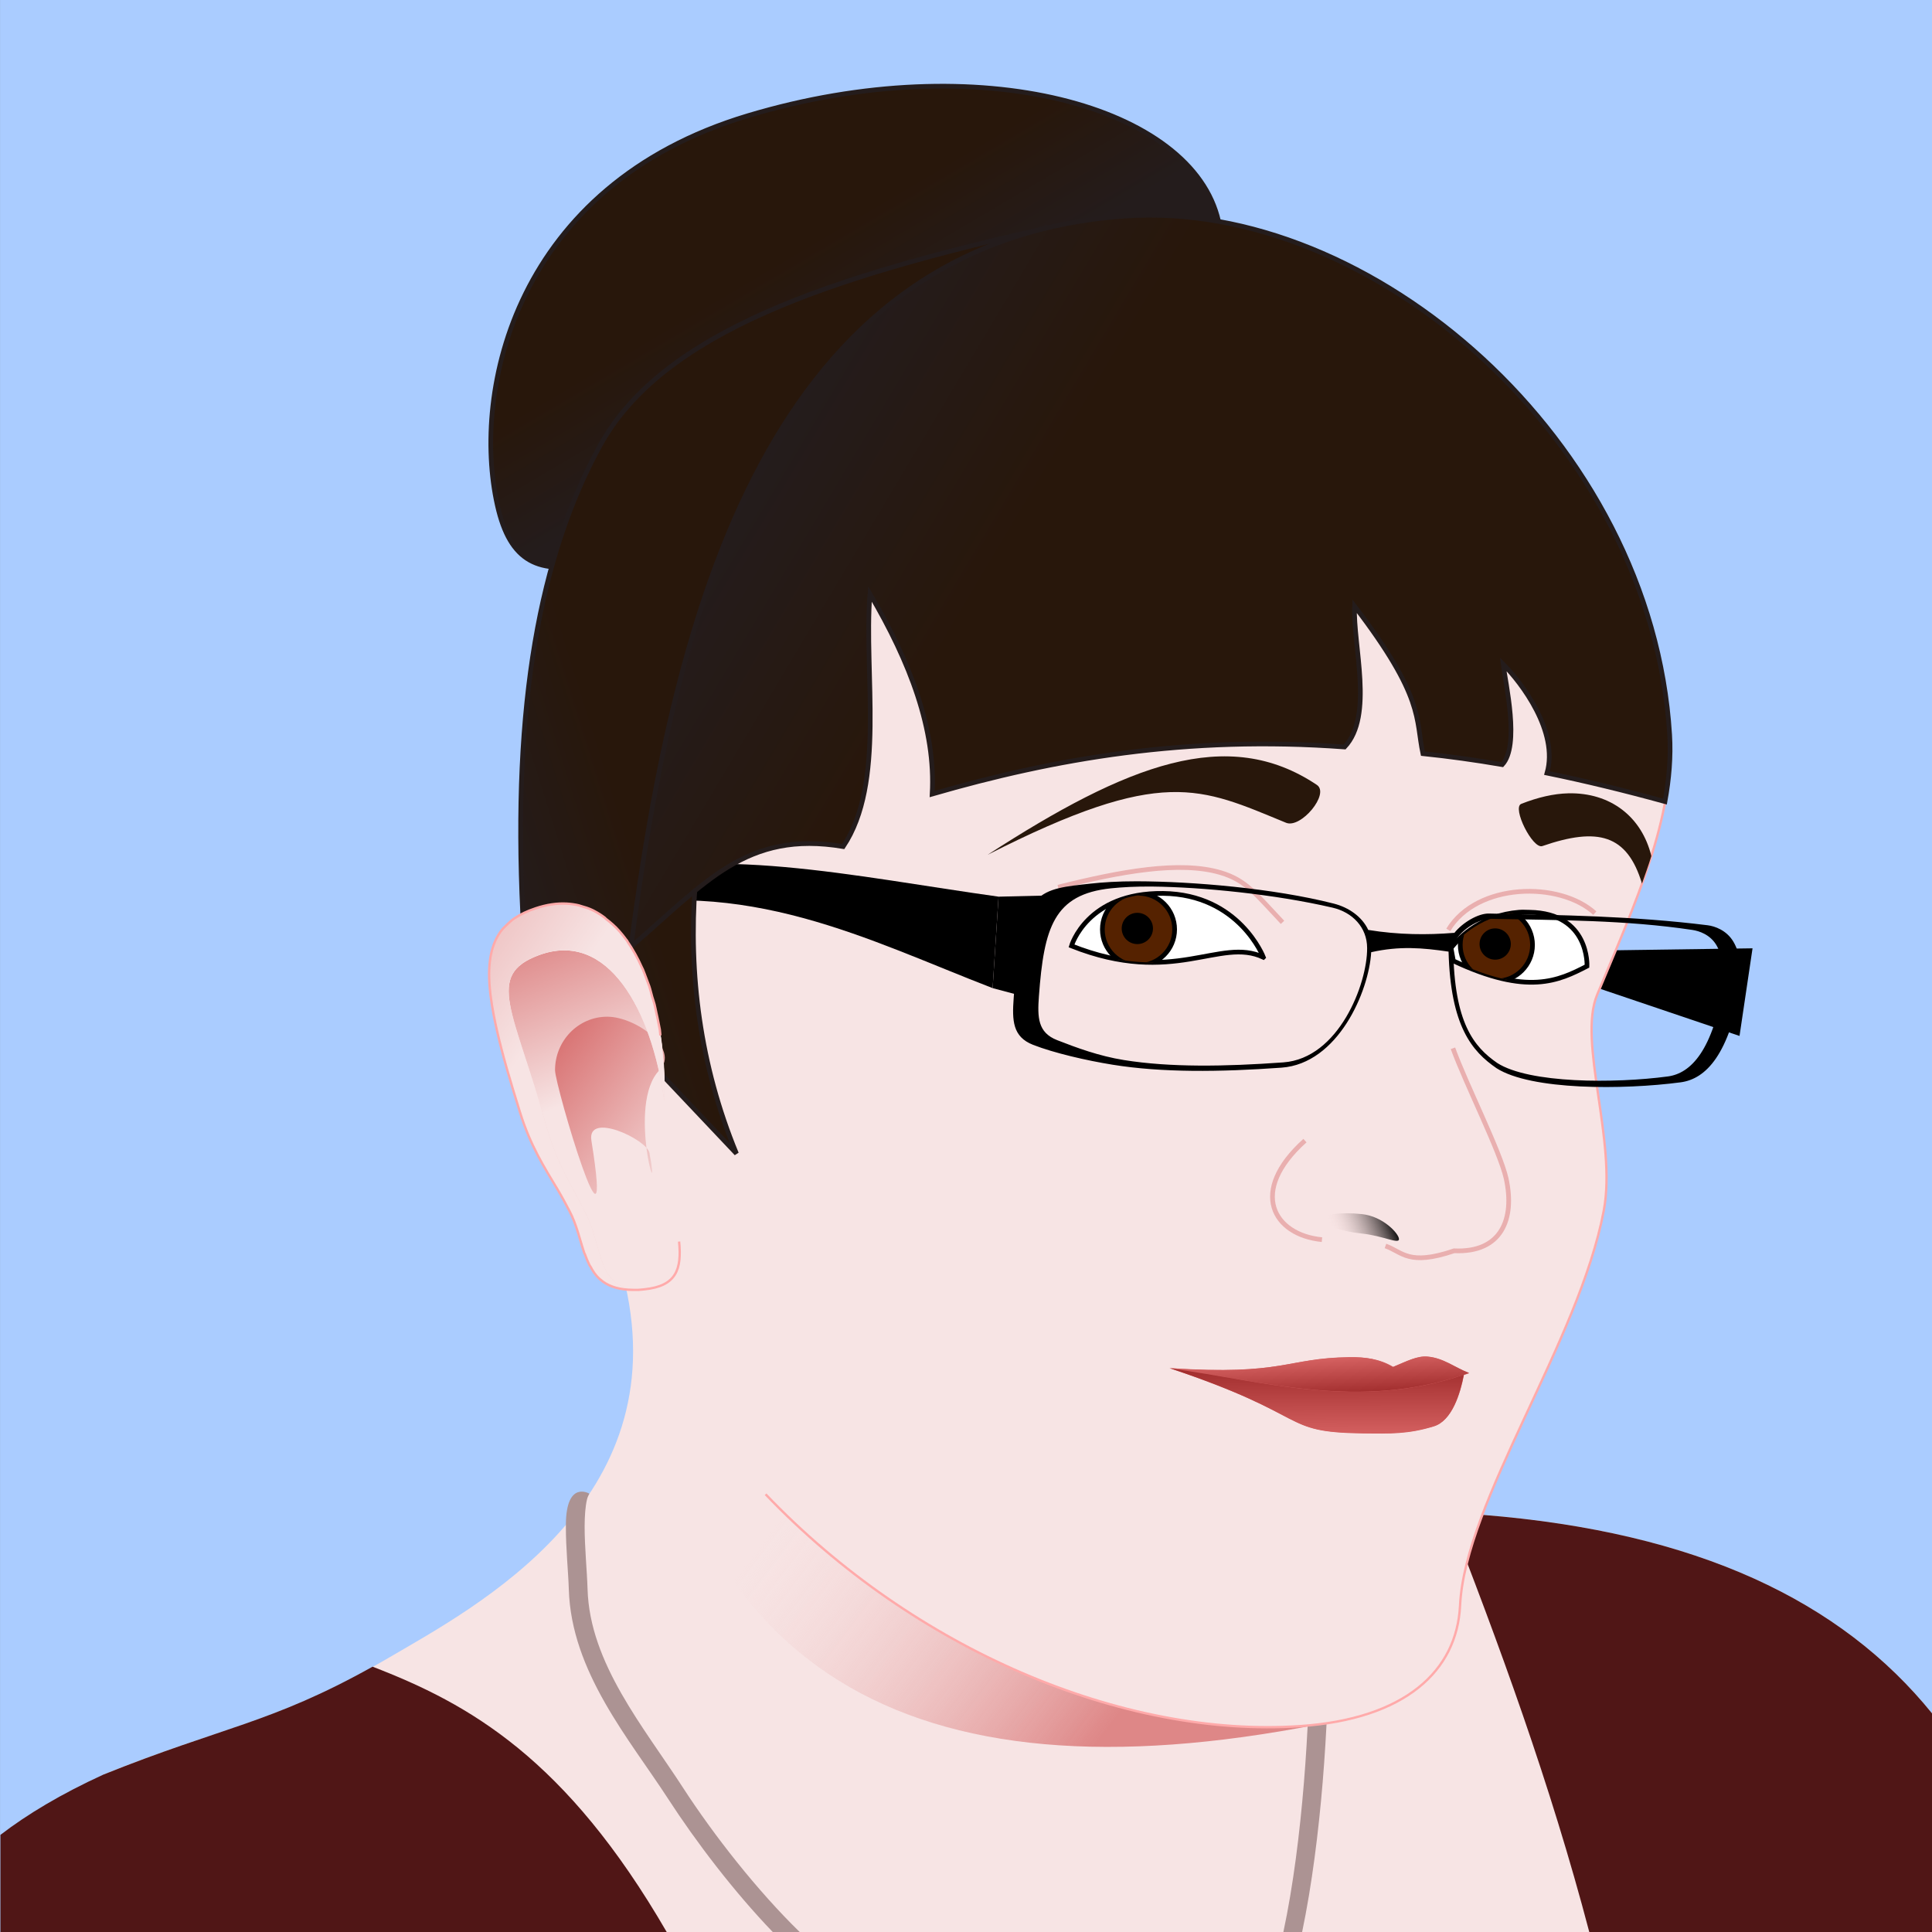 <?xml version="1.0" encoding="UTF-8" standalone="no"?>
<!-- Created with Inkscape (http://www.inkscape.org/) -->
<svg
    xmlns:inkscape="http://www.inkscape.org/namespaces/inkscape"
    xmlns:rdf="http://www.w3.org/1999/02/22-rdf-syntax-ns#"
    xmlns="http://www.w3.org/2000/svg"
    xmlns:sodipodi="http://sodipodi.sourceforge.net/DTD/sodipodi-0.dtd"
    xmlns:ns1="http://sozi.baierouge.fr"
    xmlns:cc="http://creativecommons.org/ns#"
    xmlns:xlink="http://www.w3.org/1999/xlink"
    xmlns:dc="http://purl.org/dc/elements/1.1/"
    id="svg3363"
    sodipodi:docname="New document 2"
    viewBox="0 0 400 400"
    version="1.1"
    inkscape:version="0.48.4 r9939"
  >
  <rect x="0" y="0" width="400" height="400" fill="#808080" stroke="none"/>
  <defs
      id="defs3365"
    >
    <linearGradient
        id="linearGradient4318-4"
        y2="161.47"
        gradientUnits="userSpaceOnUse"
        x2="248.88"
        gradientTransform="translate(0 0)"
        y1="156.6"
        x1="246.13"
        inkscape:collect="always"
      >
      <stop
          id="stop4314-3"
          style="stop-color:#28170b"
          offset="0"
      />
      <stop
          id="stop4316-4"
          style="stop-color:#241c1c"
          offset="1"
      />
    </linearGradient
    >
    <linearGradient
        id="linearGradient4184-8-4"
        y2="226.63"
        gradientUnits="userSpaceOnUse"
        x2="251.73"
        gradientTransform="translate(0 0)"
        y1="239.09"
        x1="268.24"
        inkscape:collect="always"
      >
      <stop
          id="stop4178-2-1"
          style="stop-color:#de8787"
          offset="0"
      />
      <stop
          id="stop4180-7-9"
          style="stop-color:#f4d7d7;stop-opacity:0"
          offset="1"
      />
    </linearGradient
    >
    <clipPath
        id="clipPath4005-6-3"
        clipPathUnits="userSpaceOnUse"
      >
      <path
          id="path4007-1-6"
          sodipodi:nodetypes="cczc"
          style="fill:#ffffff"
          inkscape:connector-curvature="0"
          d="m277.28 196.99c-2.318-1.094-4.774 1.563-10.231-0.605 0 0 0.825-2.849 4.885-2.799s5.346 3.404 5.346 3.404z"
      />
    </clipPath
    >
    <clipPath
        id="clipPath4088-85-7"
        clipPathUnits="userSpaceOnUse"
      >
      <path
          id="path4090-7-8"
          style="fill:#ffffff"
          inkscape:connector-curvature="0"
          d="m290.91 194.59c-1.948 0.159-3.106 1.259-3.625 1.906l0.125 0.688c3.957 1.863 5.615 1.06 7.125 0.281 0 0 0.146-2.825-3.062-2.875-0.201-0.003-0.377-0.015-0.562 0z"
      />
    </clipPath
    >
    <linearGradient
        id="linearGradient4192-2-5"
        y2="213.18"
        gradientUnits="userSpaceOnUse"
        x2="278.95"
        gradientTransform="matrix(.917 .097 0 .838 25.23 5.963)"
        y1="211.83"
        x1="282.43"
        inkscape:collect="always"
      >
      <stop
          id="stop4196-1-7"
          style="stop-color:#000000"
          offset="0"
      />
      <stop
          id="stop4198-6-6"
          style="stop-color:#f4d7d7;stop-opacity:0"
          offset="1"
      />
    </linearGradient
    >
    <linearGradient
        id="linearGradient4266-5-0"
        y2="165.43"
        gradientUnits="userSpaceOnUse"
        x2="255.49"
        gradientTransform="translate(0 0)"
        y1="159.51"
        x1="252"
        inkscape:collect="always"
      >
      <stop
          id="stop4262-7-0"
          style="stop-color:#28170b"
          offset="0"
      />
      <stop
          id="stop4264-6-3"
          style="stop-color:#241c1c"
          offset="1"
      />
    </linearGradient
    >
    <linearGradient
        id="linearGradient4266-5-5-9"
        y2="182.99"
        xlink:href="#linearGradient4260-6"
        gradientUnits="userSpaceOnUse"
        x2="233.38"
        gradientTransform="translate(0 0)"
        y1="180.78"
        x1="240.43"
        inkscape:collect="always"
    />
    <linearGradient
        id="linearGradient4260-6"
        inkscape:collect="always"
      >
      <stop
          id="stop4262-4"
          style="stop-color:#28170b"
          offset="0"
      />
      <stop
          id="stop4264-68"
          style="stop-color:#241c1c"
          offset="1"
      />
    </linearGradient
    >
    <linearGradient
        id="linearGradient4390-1-4"
        y2="204.42"
        gradientUnits="userSpaceOnUse"
        x2="241.07"
        gradientTransform="translate(0 0)"
        y1="192.79"
        x1="236.33"
        inkscape:collect="always"
      >
      <stop
          id="stop4386-2-21"
          style="stop-color:#d35f5f"
          offset="0"
      />
      <stop
          id="stop4388-3-49"
          style="stop-color:#f7e4e4"
          offset="1"
      />
    </linearGradient
    >
    <linearGradient
        id="linearGradient4405-5-8"
        y2="206.7"
        gradientUnits="userSpaceOnUse"
        x2="246.6"
        gradientTransform="translate(.372 .349)"
        y1="199.91"
        x1="237.88"
        inkscape:collect="always"
      >
      <stop
          id="stop4401-7-0"
          style="stop-color:#d35f5f"
          offset="0"
      />
      <stop
          id="stop4403-6-5"
          style="stop-color:#f4d7d7"
          offset="1"
      />
    </linearGradient
    >
    <linearGradient
        id="linearGradient4378-1-5"
        y2="218.28"
        gradientUnits="userSpaceOnUse"
        x2="283.84"
        gradientTransform="translate(0 0)"
        y1="220.22"
        x1="283.95"
        inkscape:collect="always"
      >
      <stop
          id="stop4374-1-5"
          style="stop-color:#a02c2c"
          offset="0"
      />
      <stop
          id="stop4376-1-5"
          style="stop-color:#d35f5f"
          offset="1"
      />
    </linearGradient
    >
    <linearGradient
        id="linearGradient4386-2-9"
        y2="222.37"
        gradientUnits="userSpaceOnUse"
        x2="283.91"
        gradientTransform="translate(0 0)"
        y1="218.84"
        x1="283.9"
        inkscape:collect="always"
      >
      <stop
          id="stop4382-5-3"
          style="stop-color:#a02c2c"
          offset="0"
      />
      <stop
          id="stop4384-5-5"
          style="stop-color:#d35f5f"
          offset="1"
      />
    </linearGradient
    >
    <linearGradient
        id="linearGradient4266-8"
        y2="169.46"
        xlink:href="#linearGradient4260-6"
        gradientUnits="userSpaceOnUse"
        x2="251.19"
        gradientTransform="translate(0 0)"
        y1="176.4"
        x1="262.84"
        inkscape:collect="always"
    />
    <linearGradient
        id="linearGradient4413-1-5"
        y2="200.86"
        gradientUnits="userSpaceOnUse"
        x2="239.4"
        gradientTransform="translate(0 0)"
        y1="196.73"
        x1="239.12"
        inkscape:collect="always"
      >
      <stop
          id="stop4409-4-1"
          style="stop-color:#ffffff"
          offset="0"
      />
      <stop
          id="stop4411-0-4"
          style="stop-color:#f4d7d7"
          offset="1"
      />
    </linearGradient
    >
    <linearGradient
        id="linearGradient3970-0"
        y2="199.64"
        gradientUnits="userSpaceOnUse"
        x2="239.53"
        gradientTransform="translate(0 0)"
        y1="194.76"
        x1="232.45"
        inkscape:collect="always"
      >
      <stop
          id="stop3966-2"
          style="stop-color:#e9afaf"
          offset="0"
      />
      <stop
          id="stop3968-5"
          style="stop-color:#f7e4e4"
          offset="1"
      />
    </linearGradient
    >
  </defs
  >
  <sodipodi:namedview
      id="base"
      bordercolor="#666666"
      inkscape:pageshadow="2"
      inkscape:window-y="-8"
      pagecolor="#ffffff"
      inkscape:window-height="878"
      inkscape:window-maximized="1"
      inkscape:zoom="0.35"
      inkscape:window-x="1432"
      showgrid="false"
      borderopacity="1.0"
      inkscape:current-layer="layer1"
      inkscape:cx="325"
      inkscape:cy="520"
      inkscape:window-width="1440"
      inkscape:pageopacity="0.0"
      inkscape:document-units="px"
  />
  <g
      id="layer1"
      inkscape:label="Layer 1"
      inkscape:groupmode="layer"
      transform="translate(0 -652.36)"
    >
    <g
        id="g3213"
        transform="matrix(3.883 0 0 3.883 -815.11 85.635)"
      >
      <path
          id="path3102-0"
          style="color:#000000;stroke:#241c1c;stroke-width:.394;fill:url(#linearGradient4318-4)"
          d="m274.89 157.75c1.369 6.114-7.908 9.388-20.129 13.592-12.221 4.204-16.957 7.659-18.326 1.545-1.369-6.114 0.939-17.05 13.375-20.773 12.341-3.695 23.711-0.478 25.08 5.636z"
          inkscape:export-ydpi="150"
          sodipodi:nodetypes="sssss"
          inkscape:export-filename="C:\Users\bradyt\Dropbox\Tess\path3792-38.png"
          inkscape:connector-curvature="0"
          inkscape:export-xdpi="150"
      />
      <path
          id="path3102"
          style="color:#000000;stroke:#241c1c;stroke-width:.394;fill:#28170b"
          d="m274.89 157.75c1.369 6.114-7.908 9.388-20.129 13.592-12.221 4.204-16.957 7.659-18.326 1.545-1.369-6.114 0.939-17.05 13.375-20.773 12.341-3.695 23.711-0.478 25.08 5.636z"
          inkscape:export-ydpi="150"
          sodipodi:nodetypes="sssss"
          inkscape:export-filename="C:\Users\bradyt\Dropbox\Tess\path3792-38.png"
          inkscape:connector-curvature="0"
          inkscape:export-xdpi="150"
      />
      <rect
          id="rect3866"
          style="color:#000000;fill:#aaccff"
          inkscape:export-ydpi="150"
          inkscape:export-filename="C:\Users\bradyt\Dropbox\Tess\path3792-38.png"
          height="103.02"
          width="103.02"
          inkscape:export-xdpi="150"
          y="145.95"
          x="209.92"
      />
      <path
          id="rect3029-7"
          style="color:#000000;fill:#f7e4e4"
          d="m243.25 214.41c2.66 11.579-7.89 17.176-12.562 19.906-6.093 3.561-8.527 3.548-15.25 6.25v8.406h97.5v-11.656c-4.848-5.989-12.517-9.682-23.969-10.594l-45.72-12.32z"
          inkscape:export-ydpi="150"
          inkscape:export-filename="C:\Users\bradyt\Dropbox\Tess\path3792-38.png"
          inkscape:connector-curvature="0"
          inkscape:export-xdpi="150"
      />
      <path
          id="rect3029-7-1"
          style="color:#000000;fill:#501616"
          d="m286.94 226.16c2.931 7.491 5.645 14.922 7.719 22.812h12.75 5.531v-11.656c-4.847-5.993-12.519-9.682-23.969-10.594l-2.031-0.562zm-57.156 8.656c-5.418 3.028-7.98 3.193-14.344 5.75-2.26 1.033-4.077 2.126-5.5 3.219v5.188h35.531c-5.366-9.263-10.529-12.174-15.688-14.156z"
          inkscape:export-ydpi="150"
          inkscape:export-filename="C:\Users\bradyt\Dropbox\Tess\path3792-38.png"
          inkscape:connector-curvature="0"
          inkscape:export-xdpi="150"
      />
      <path
          id="path150"
          style="block-progression:tb;text-indent:0;color:#000000;text-transform:none;fill:#ac9393"
          d="m241.34 225.59s-1.226-0.734-1.25 1.625c-0 0.032 0 0.062 0 0.094-0.006 1.184 0.13 2.474 0.156 3.375 0.128 4.412 3.237 8.002 5.281 11.156 1.498 2.313 3.52 4.967 5.594 7.125h1.438c-2.253-2.192-4.58-5.159-6.219-7.688-2.102-3.244-4.979-6.642-5.094-10.594-0.028-0.967-0.161-2.271-0.156-3.375 0.003-0.552 0.04-1.047 0.125-1.406 0.033-0.139 0.084-0.227 0.125-0.312z"
          inkscape:export-ydpi="150"
          sodipodi:nodetypes="cccssccssccc"
          inkscape:export-filename="C:\Users\bradyt\Dropbox\Tess\path3792-38.png"
          inkscape:connector-curvature="0"
          inkscape:export-xdpi="150"
      />
      <path
          id="path4059"
          style="block-progression:tb;text-indent:0;color:#000000;text-transform:none;fill:#ac9393"
          d="m279.75 233.88c0 3.771-0.352 10.169-1.406 15.094h1c1.05-5.02 1.41-11.31 1.41-15.09h-1z"
          inkscape:export-ydpi="150"
          inkscape:export-filename="C:\Users\bradyt\Dropbox\Tess\path3792-38.png"
          inkscape:connector-curvature="0"
          inkscape:export-xdpi="150"
      />
      <path
          id="path4157"
          style="color:#000000;fill:url(#linearGradient4184-8-4)"
          d="m280.18 237.9c-21.84 4.265-34.127-2.764-36.368-23.186l36.368 23.186"
          inkscape:export-ydpi="150"
          sodipodi:nodetypes="cccc"
          inkscape:export-filename="C:\Users\bradyt\Dropbox\Tess\path3792-38.png"
          inkscape:connector-curvature="0"
          inkscape:export-xdpi="150"
      />
      <path
          id="rect4228"
          style="color:#000000;fill:#000000"
          d="m294.46 196.64 8.902-0.126-0.694 4.672-8.586-2.904z"
          inkscape:export-ydpi="150"
          sodipodi:nodetypes="ccccc"
          inkscape:export-filename="C:\Users\bradyt\Dropbox\Tess\path3792-38.png"
          inkscape:connector-curvature="0"
          inkscape:export-xdpi="150"
      />
      <path
          id="path3028"
          style="color:#000000;fill:#f7e4e4"
          d="m295.08 198.99c-1.047 2.511 1.057 7.792 0.35 11.522-1.325 6.992-7.395 15.462-7.661 21.049-0.167 3.5-2.947 6.049-8.526 6.428-16.727 1.136-38.808-14.546-38.808-37.13s6.449-42.679 29.464-43.393c13.083-0.406 28.096 11.955 29.052 27.667 0.269 4.413-1.851 9.007-3.872 13.857z"
          inkscape:export-ydpi="150"
          sodipodi:nodetypes="ssssssss"
          inkscape:export-filename="C:\Users\bradyt\Dropbox\Tess\path3792-38.png"
          inkscape:connector-curvature="0"
          inkscape:export-xdpi="150"
      />
      <g
          id="g4009"
          style="stroke:#000000"
          inkscape:export-ydpi="150"
          inkscape:export-filename="C:\Users\bradyt\Dropbox\Tess\path3792-38.png"
          transform="translate(0 0)"
          inkscape:export-xdpi="150"
        >
        <path
            id="path3795"
            sodipodi:nodetypes="cczc"
            style="stroke:#000000;stroke-miterlimit:17.333;stroke-width:.25;fill:#ffffff"
            inkscape:connector-curvature="0"
            d="m277.28 196.99c-2.318-1.094-4.774 1.563-10.231-0.605 0 0 0.825-2.849 4.885-2.799s5.346 3.404 5.346 3.404z"
        />
        <g
            id="g3937"
            style="stroke:#000000"
            clip-path="url(#clipPath4005-6-3)"
          >
          <path
              id="path3797"
              sodipodi:rx="1.9256033"
              sodipodi:ry="1.9256033"
              style="stroke-linejoin:round;color:#000000;stroke:#000000;stroke-miterlimit:17.333;stroke-width:.25;fill:#552200"
              sodipodi:type="arc"
              d="m271.79 195.72c0 1.063-0.862 1.926-1.926 1.926s-1.926-0.862-1.926-1.926 0.862-1.926 1.926-1.926 1.926 0.862 1.926 1.926z"
              transform="translate(.758 -.215)"
              sodipodi:cy="195.72125"
              sodipodi:cx="269.86856"
          />
          <path
              id="path3797-7"
              sodipodi:rx="1.9256033"
              sodipodi:ry="1.9256033"
              style="stroke-linejoin:round;color:#000000;stroke:#000000;stroke-miterlimit:17.333;stroke-width:.679;fill:#000000"
              sodipodi:type="arc"
              d="m271.79 195.72c0 1.063-0.862 1.926-1.926 1.926s-1.926-0.862-1.926-1.926 0.862-1.926 1.926-1.926 1.926 0.862 1.926 1.926z"
              transform="matrix(.368 0 0 .368 171.25 123.43)"
              sodipodi:cy="195.72125"
              sodipodi:cx="269.86856"
          />
        </g
        >
      </g
      >
      <path
          id="path3821"
          style="fill:#28170b"
          d="m278.49 189.82c-4.593-1.885-6.562-3.042-15.91 1.705 7.447-4.822 12.798-6.91 17.551-3.725 0.707 0.474-0.854 2.344-1.641 2.02z"
          inkscape:export-ydpi="150"
          sodipodi:nodetypes="scss"
          inkscape:export-filename="C:\Users\bradyt\Dropbox\Tess\path3792-38.png"
          inkscape:connector-curvature="0"
          inkscape:export-xdpi="150"
      />
      <path
          id="path4241"
          style="color:#000000;stroke:#ffaaaa;stroke-width:.125;fill:none"
          d="m298.95 185.13c0.269 4.413-1.851 9.007-3.872 13.857-1.047 2.511 1.057 7.792 0.35 11.522-1.325 6.992-7.395 15.462-7.661 21.049-0.167 3.5-2.947 6.049-8.526 6.428-9.44 0.641-20.584-4.074-28.503-12.362"
          inkscape:export-ydpi="150"
          inkscape:export-filename="C:\Users\bradyt\Dropbox\Tess\path3792-38.png"
          inkscape:connector-curvature="0"
          inkscape:export-xdpi="150"
      />
      <path
          id="path3821-4"
          style="fill:#28170b"
          d="m293.53 188.25c-0.769 0.018-1.615 0.213-2.5 0.562-0.506 0.2 0.609 2.428 1.125 2.25 2.961-1.022 4.524-0.618 5.312 2 0.173-0.493 0.351-0.98 0.5-1.469-0.509-2.082-2.165-3.395-4.438-3.344z"
          inkscape:export-ydpi="150"
          inkscape:export-filename="C:\Users\bradyt\Dropbox\Tess\path3792-38.png"
          inkscape:connector-curvature="0"
          inkscape:export-xdpi="150"
      />
      <g
          id="g3078"
          style="stroke:#000000"
          inkscape:export-ydpi="150"
          inkscape:export-filename="C:\Users\bradyt\Dropbox\Tess\path3792-38.png"
          transform="translate(0 0)"
          inkscape:export-xdpi="150"
        >
        <path
            id="path3795-5-5"
            style="stroke:#000000;stroke-width:.25;fill:#ffffff"
            inkscape:connector-curvature="0"
            d="m290.91 194.59c-1.948 0.159-3.106 1.259-3.625 1.906l0.125 0.688c3.957 1.863 5.615 1.06 7.125 0.281 0 0 0.146-2.825-3.062-2.875-0.201-0.003-0.377-0.015-0.562 0z"
        />
        <g
            id="g4066"
            style="stroke:#000000"
            clip-path="url(#clipPath4088-85-7)"
          >
          <path
              id="path3797-1-7"
              sodipodi:rx="1.9256033"
              sodipodi:ry="1.9256033"
              style="color:#000000;stroke:#000000;stroke-width:.25;fill:#552200"
              sodipodi:type="arc"
              d="m271.79 195.72c0 1.063-0.862 1.926-1.926 1.926s-1.926-0.862-1.926-1.926 0.862-1.926 1.926-1.926 1.926 0.862 1.926 1.926z"
              transform="translate(19.84 .614)"
              sodipodi:cy="195.72125"
              sodipodi:cx="269.86856"
          />
          <path
              id="path3797-7-7-6"
              sodipodi:rx="1.9256033"
              sodipodi:ry="1.9256033"
              style="color:#000000;stroke:#000000;stroke-width:.679;fill:#000000"
              sodipodi:type="arc"
              d="m271.79 195.72c0 1.063-0.862 1.926-1.926 1.926s-1.926-0.862-1.926-1.926 0.862-1.926 1.926-1.926 1.926 0.862 1.926 1.926z"
              transform="matrix(.368 0 0 .368 190.33 124.26)"
              sodipodi:cy="195.72125"
              sodipodi:cx="269.86856"
          />
        </g
        >
      </g
      >
      <path
          id="path4115-3"
          style="stroke:#e9afaf;stroke-width:.25;fill:none"
          d="m287.14 195.53c1.53-2.525 5.923-2.606 7.812-0.893m-7.812 0.893c1.53-2.525 5.923-2.606 7.812-0.893m-7.564 7.207c0.699 1.927 2.522 5.514 2.837 6.946 0.475 2.163-0.256 3.966-2.773 3.852-2.442 0.83-2.753 0.062-3.662-0.258m-3.387-0.336c-2.58-0.253-3.934-2.561-0.906-5.281m-1.196-11.638c-1.42-1.5-1.936-2.245-3.3-2.649-2.177-0.645-5.35-0.06-8.664 0.774"
          inkscape:export-ydpi="150"
          inkscape:export-filename="C:\Users\bradyt\Dropbox\Tess\path3792-38.png"
          inkscape:connector-curvature="0"
          inkscape:export-xdpi="150"
      />
      <path
          id="rect4135-2"
          style="color:#000000;fill:#000000"
          d="m270.53 192.94c-0.998-0.002-1.849 0.056-2.469 0.125-1.277 0.142-2.284 0.221-2.875 0.875-0.906 1.002-1.046 2.872-1.219 5.219-0.088 1.201-0.063 2.071 1.031 2.5 1.112 0.435 2.849 0.837 4.25 1.062 2.622 0.422 5.689 0.394 9 0.156 3.007-0.216 4.66-4.057 4.781-6.156 1.512-0.338 2.718-0.237 4.125-0.031 0.107 3.978 1.244 5.315 2.562 6.219 1.844 1.175 6.74 1.157 9.812 0.75 1.345-0.178 2.612-1.47 3.25-5.344 0.068-0.41-0.037-1.484-0.438-2.156-0.364-0.613-0.996-0.828-1.375-0.875-3.959-0.492-7.755-0.541-11.656-0.625-0.568-0.012-1.399 0.474-1.844 1.031-0.004 0.005-0.028-0.005-0.031 0-1.405 0.115-2.939 0.108-4.562-0.156-0.328-0.704-1.039-1.202-1.844-1.406-3.204-0.814-7.505-1.181-10.5-1.188zm0.844 0.281c2.674 0.032 6.495 0.406 9.594 1.125 1.058 0.245 1.844 1.048 1.844 2.156 0.015 1.903-1.511 5.881-4.469 6.094-3.12 0.224-6.029 0.272-8.5-0.125-1.321-0.212-2.514-0.652-3.562-1.062-1.032-0.404-1.052-1.212-0.969-2.344 0.269-3.653 0.792-5.432 3.844-5.75 0.571-0.059 1.327-0.104 2.219-0.094zm18.031 1.719c3.639 0.077 7.168 0.058 10.75 0.594 0.349 0.052 0.945 0.241 1.281 0.812 0.37 0.627 0.469 1.617 0.406 2-0.589 3.613-1.758 4.834-3 5-2.838 0.38-7.39 0.377-9.094-0.719-1.251-0.866-2.296-2.141-2.344-6.094 0-0.741 1.259-1.609 2-1.594z"
          inkscape:export-ydpi="150"
          inkscape:export-filename="C:\Users\bradyt\Dropbox\Tess\path3792-38.png"
          inkscape:connector-curvature="0"
          inkscape:export-xdpi="150"
      />
      <path
          id="rect4207"
          style="color:#000000;fill:#000000"
          d="m263.16 193.76 2.659-0.063-1.2 5.413-1.775-0.474z"
          inkscape:export-ydpi="150"
          sodipodi:nodetypes="ccccc"
          inkscape:export-filename="C:\Users\bradyt\Dropbox\Tess\path3792-38.png"
          inkscape:connector-curvature="0"
          inkscape:export-xdpi="150"
      />
      <path
          id="rect4207-5"
          style="color:#000000;fill:#000000"
          d="m263.16 193.76c-7.599-1.057-15.697-2.889-21.264-0.786l-0.639 1.524c8.42-1.909 14.994 1.595 21.587 4.138z"
          inkscape:export-ydpi="150"
          sodipodi:nodetypes="ccccc"
          inkscape:export-filename="C:\Users\bradyt\Dropbox\Tess\path3792-38.png"
          inkscape:connector-curvature="0"
          inkscape:export-xdpi="150"
      />
      <path
          id="rect3073"
          style="color:#000000;fill:#28170b"
          d="m265.53 157.86c-10.508 9.474-19.591 21.1-21.382 39.684l-6.353-2.908c-0.537-11.133 0.903-19.053 4.122-24.923 3.34-6.091 12.226-9.275 23.613-11.852z"
          inkscape:export-ydpi="150"
          sodipodi:nodetypes="cccsc"
          inkscape:export-filename="C:\Users\bradyt\Dropbox\Tess\path3792-38.png"
          inkscape:connector-curvature="0"
          inkscape:export-xdpi="150"
      />
      <path
          id="path3028-7"
          style="color:#000000;fill:#28170b"
          d="m269.91 157.47c-18.945 1.337-24.023 20.943-26.352 38.964 3.976-3.426 6.156-6.214 11.318-5.345 2.269-3.384 1.094-9.193 1.426-13.473 2.156 3.662 3.513 7.245 3.318 10.672 6.513-1.886 13.564-3.128 21.991-2.509 1.568-1.659 0.443-5.426 0.531-7.508 3.739 4.887 3.245 6.017 3.645 7.864 1.373 0.141 2.781 0.336 4.23 0.585 0.948-1.018 0.174-4.334 0.049-5.353 0.985 0.99 2.965 3.593 2.338 5.803 2.016 0.413 4.109 0.921 6.289 1.52 0.22-1.202 0.321-2.388 0.25-3.562-0.956-15.712-15.974-28.578-29.031-27.656z"
          inkscape:export-ydpi="150"
          sodipodi:nodetypes="scccccccccccss"
          inkscape:export-filename="C:\Users\bradyt\Dropbox\Tess\path3792-38.png"
          inkscape:connector-curvature="0"
          inkscape:export-xdpi="150"
      />
      <path
          id="path3145"
          style="color:#000000;fill:url(#linearGradient4192-2-5)"
          d="m284.51 212.02c0 0.286-0.837-0.176-1.978-0.297-1.141-0.121-2.066-0.451-2.066-0.738 0-0.286 0.925-0.42 2.066-0.299s1.978 1.048 1.978 1.334z"
          inkscape:export-ydpi="150"
          sodipodi:nodetypes="sssss"
          inkscape:export-filename="C:\Users\bradyt\Dropbox\Tess\path3792-38.png"
          inkscape:connector-curvature="0"
          inkscape:export-xdpi="150"
      />
      <path
          id="path3102-05"
          style="color:#000000;stroke:#241c1c;stroke-width:.25;fill:url(#linearGradient4266-5-0)"
          d="m274.89 157.75c1.369 6.114-7.908 9.388-20.129 13.592-12.221 4.204-16.957 7.659-18.326 1.545-1.369-6.114 0.939-17.05 13.375-20.773 12.341-3.695 23.711-0.478 25.08 5.636z"
          inkscape:export-ydpi="150"
          sodipodi:nodetypes="sssss"
          inkscape:export-filename="C:\Users\bradyt\Dropbox\Tess\path3792-38.png"
          inkscape:connector-curvature="0"
          inkscape:export-xdpi="150"
      />
      <path
          id="rect3073-0"
          style="color:#000000;stroke:#241c1c;stroke-width:.25;fill:url(#linearGradient4266-5-5-9)"
          d="m265.62 158.13c-10.508 9.474-24.232 30.441-16.435 49.329l-6.899-7.296-4.499-5.525c-0.537-11.133 0.903-19.053 4.122-24.923 3.34-6.091 12.325-9.007 23.711-11.584z"
          inkscape:export-ydpi="150"
          sodipodi:nodetypes="ccccsc"
          inkscape:export-filename="C:\Users\bradyt\Dropbox\Tess\path3792-38.png"
          inkscape:connector-curvature="0"
          inkscape:export-xdpi="150"
      />
      <path
          id="path3792"
          style="color:#000000;fill:url(#linearGradient4390-1-4)"
          d="m245.34 204.97c-0.261 5.643 2.595 9.336-1.047 9.714-3.439 0.357-2.96-2.163-4.005-4.163-0.858-1.641-1.898-2.866-2.651-5.299-2.02-6.532-2.651-9.698 0.821-10.859 4.712-1.576 7.163 4.536 6.882 10.607z"
          inkscape:export-ydpi="150"
          sodipodi:nodetypes="ssssss"
          inkscape:connector-curvature="0"
          inkscape:export-xdpi="150"
      />
      <path
          id="path4004"
          style="color:#000000;fill:url(#linearGradient4405-5-8)"
          d="m245.08 203.01c-1.772 1.796 0.118 7.91-0.534 4.413-0.133-0.715-3.348-2.234-3.095-0.657 1.258 7.833-1.939-2.926-1.939-3.756 0-1.574 1.246-2.85 2.784-2.85s3.89 1.73 2.784 2.85z"
          inkscape:export-ydpi="150"
          sodipodi:nodetypes="ssssss"
          inkscape:export-filename="C:\Users\bradyt\Dropbox\Tess\path3792-38.png"
          inkscape:connector-curvature="0"
          inkscape:export-xdpi="150"
      />
      <path
          id="path4233"
          style="color:#000000;fill:#d35f5f"
          d="m288.25 219.17c-0.765-0.297-1.361-0.808-2.214-0.881-0.549-0.047-1.075 0.222-1.834 0.539-0.746-0.435-1.474-0.516-2.336-0.505-3.394 0.044-3.463 0.975-9.597 0.572 7.694 2.57 5.836 3.409 10.291 3.469 1.5 0.02 2.458 0.042 3.819-0.377 0.962-0.296 1.402-1.724 1.596-2.722z"
          inkscape:export-ydpi="150"
          sodipodi:nodetypes="cscscsscc"
          inkscape:export-filename="C:\Users\bradyt\Dropbox\Tess\path3792-38.png"
          inkscape:connector-curvature="0"
          inkscape:export-xdpi="150"
      />
      <path
          id="path4233-1"
          style="color:#000000;fill:url(#linearGradient4378-1-5)"
          d="m286.03 218.28c-0.549-0.047-1.085 0.246-1.844 0.562-0.746-0.435-1.451-0.542-2.312-0.531-3.388 0.044-3.464 0.992-9.562 0.594 5.105 0.707 10.033 2.229 15.656 0.344l0.281-0.094c-0.765-0.297-1.366-0.802-2.219-0.875z"
          inkscape:export-ydpi="150"
          inkscape:export-filename="C:\Users\bradyt\Dropbox\Tess\path3792-38.png"
          inkscape:connector-curvature="0"
          inkscape:export-xdpi="150"
      />
      <path
          id="path4233-8"
          style="color:#000000;fill:url(#linearGradient4386-2-9)"
          d="m272.31 218.91c7.657 2.561 5.801 3.409 10.25 3.469 1.5 0.02 2.451 0.044 3.812-0.375 0.962-0.296 1.399-1.752 1.594-2.75-5.623 1.885-10.551 0.364-15.656-0.344z"
          inkscape:export-ydpi="150"
          inkscape:export-filename="C:\Users\bradyt\Dropbox\Tess\path3792-38.png"
          inkscape:connector-curvature="0"
          inkscape:export-xdpi="150"
      />
      <path
          id="path3028-7-2"
          style="color:#000000;stroke:#241c1c;stroke-width:.25;fill:url(#linearGradient4266-8)"
          d="m269.91 157.47c-18.945 1.337-24.023 20.943-26.352 38.964 3.976-3.426 6.156-6.214 11.318-5.345 2.269-3.384 1.094-9.193 1.426-13.473 2.156 3.662 3.513 7.245 3.318 10.672 6.513-1.886 13.564-3.128 21.991-2.509 1.568-1.659 0.443-5.426 0.531-7.508 3.739 4.887 3.245 6.017 3.645 7.864 1.373 0.141 2.781 0.336 4.23 0.585 0.948-1.018 0.174-4.334 0.049-5.353 0.985 0.99 2.965 3.593 2.338 5.803 2.016 0.413 4.109 0.921 6.289 1.52 0.22-1.202 0.321-2.388 0.25-3.562-0.956-15.712-15.974-28.578-29.031-27.656z"
          inkscape:export-ydpi="150"
          sodipodi:nodetypes="scccccccccccss"
          inkscape:export-filename="C:\Users\bradyt\Dropbox\Tess\path3792-38.png"
          inkscape:connector-curvature="0"
          inkscape:export-xdpi="150"
      />
      <path
          id="path3792-9"
          style="color:#000000;fill:url(#linearGradient4413-1-5)"
          d="m240.12 194.13c-0.517-0.028-1.067 0.053-1.656 0.25-3.472 1.161-2.864 4.311-0.844 10.844 0.752 2.433 1.798 3.671 2.656 5.312 1.008 1.927 0.609 4.335 3.656 4.188-2.141-0.097-1.889-2.179-2.688-3.875-0.718-1.524-1.59-2.679-2.219-4.938-1.689-6.065-3.278-7.953-0.375-9.031 3.681-1.367 6.02 2.925 6.688 7.781 0.16-5.205-1.669-10.338-5.219-10.531z"
          inkscape:export-ydpi="150"
          inkscape:export-filename="C:\Users\bradyt\Dropbox\Tess\path3792-38.png"
          inkscape:connector-curvature="0"
          inkscape:export-xdpi="150"
      />
      <path
          id="path3792-9-5"
          style="color:#000000;fill:url(#linearGradient3970-0)"
          d="m240.12 194.13c-0.517-0.028-1.067 0.053-1.656 0.25-3.472 1.161-2.864 4.311-0.844 10.844 0.752 2.433 1.798 3.671 2.656 5.312 1.008 1.927 0.609 4.335 3.656 4.188-2.141-0.097-1.889-2.179-2.688-3.875-0.718-1.524-1.59-2.679-2.219-4.938-1.689-6.065-3.278-7.953-0.375-9.031 3.681-1.367 6.02 2.925 6.688 7.781 0.16-5.205-1.669-10.338-5.219-10.531z"
          inkscape:export-ydpi="150"
          inkscape:export-filename="C:\Users\bradyt\Dropbox\Tess\path3792-38.png"
          inkscape:connector-curvature="0"
          inkscape:export-xdpi="150"
      />
      <path
          id="path3792-38"
          style="color:#000000;stroke:#ffaaaa;stroke-width:.125;fill:none"
          d="m245.13 201.16c-0.016-0.104-0.014-0.21-0.031-0.312-0.018-0.105-0.043-0.209-0.062-0.312-0.038-0.202-0.08-0.397-0.125-0.594-0.034-0.15-0.056-0.291-0.094-0.438-0.036-0.141-0.085-0.269-0.125-0.406-0.056-0.192-0.094-0.378-0.156-0.562-0.029-0.086-0.063-0.165-0.094-0.25-0.03-0.084-0.062-0.168-0.094-0.25-0.052-0.133-0.101-0.278-0.156-0.406-0.019-0.044-0.043-0.081-0.062-0.125-0.11-0.245-0.219-0.464-0.344-0.688-0.127-0.228-0.264-0.452-0.406-0.656-0.014-0.02-0.017-0.043-0.031-0.062-0.009-0.012-0.023-0.019-0.031-0.031-0.121-0.168-0.244-0.32-0.375-0.469-0.224-0.257-0.464-0.46-0.719-0.656-0.023-0.018-0.04-0.045-0.062-0.062-0.074-0.055-0.143-0.107-0.219-0.156-0.122-0.079-0.247-0.154-0.375-0.219-0.021-0.011-0.041-0.021-0.062-0.031-0.203-0.097-0.407-0.16-0.625-0.219-0.031-0.008-0.063-0.024-0.094-0.031-0.208-0.05-0.434-0.082-0.656-0.094-0.517-0.028-1.067 0.053-1.656 0.25-0.434 0.145-0.814 0.321-1.125 0.531-0.156 0.105-0.279 0.222-0.406 0.344-0.134 0.127-0.24 0.228-0.344 0.375-0.596 0.843-0.724 2.019-0.5 3.594 0.146 1.048 0.437 2.292 0.844 3.719 0.204 0.714 0.435 1.465 0.688 2.281 0.564 1.825 1.309 2.97 2 4.125 0.23 0.384 0.442 0.777 0.656 1.188 0.378 0.722 0.543 1.521 0.781 2.219 0.007 0.021 0.024 0.042 0.031 0.062 0.073 0.208 0.158 0.408 0.25 0.594 0.015 0.032 0.046 0.063 0.062 0.094 0.093 0.176 0.187 0.323 0.312 0.469 0.098 0.114 0.219 0.221 0.344 0.312 0.378 0.272 0.897 0.437 1.625 0.438 0.052 0 0.102 0.002 0.156 0 0.032 0.002 0.06-0.002 0.094 0 0.115-0.006 0.219-0.018 0.344-0.031 1.694-0.176 1.985-1.071 1.839-2.545"
          inkscape:export-ydpi="150"
          inkscape:connector-curvature="0"
          inkscape:export-xdpi="150"
      />
    </g
    >
  </g
  >
</svg
>
